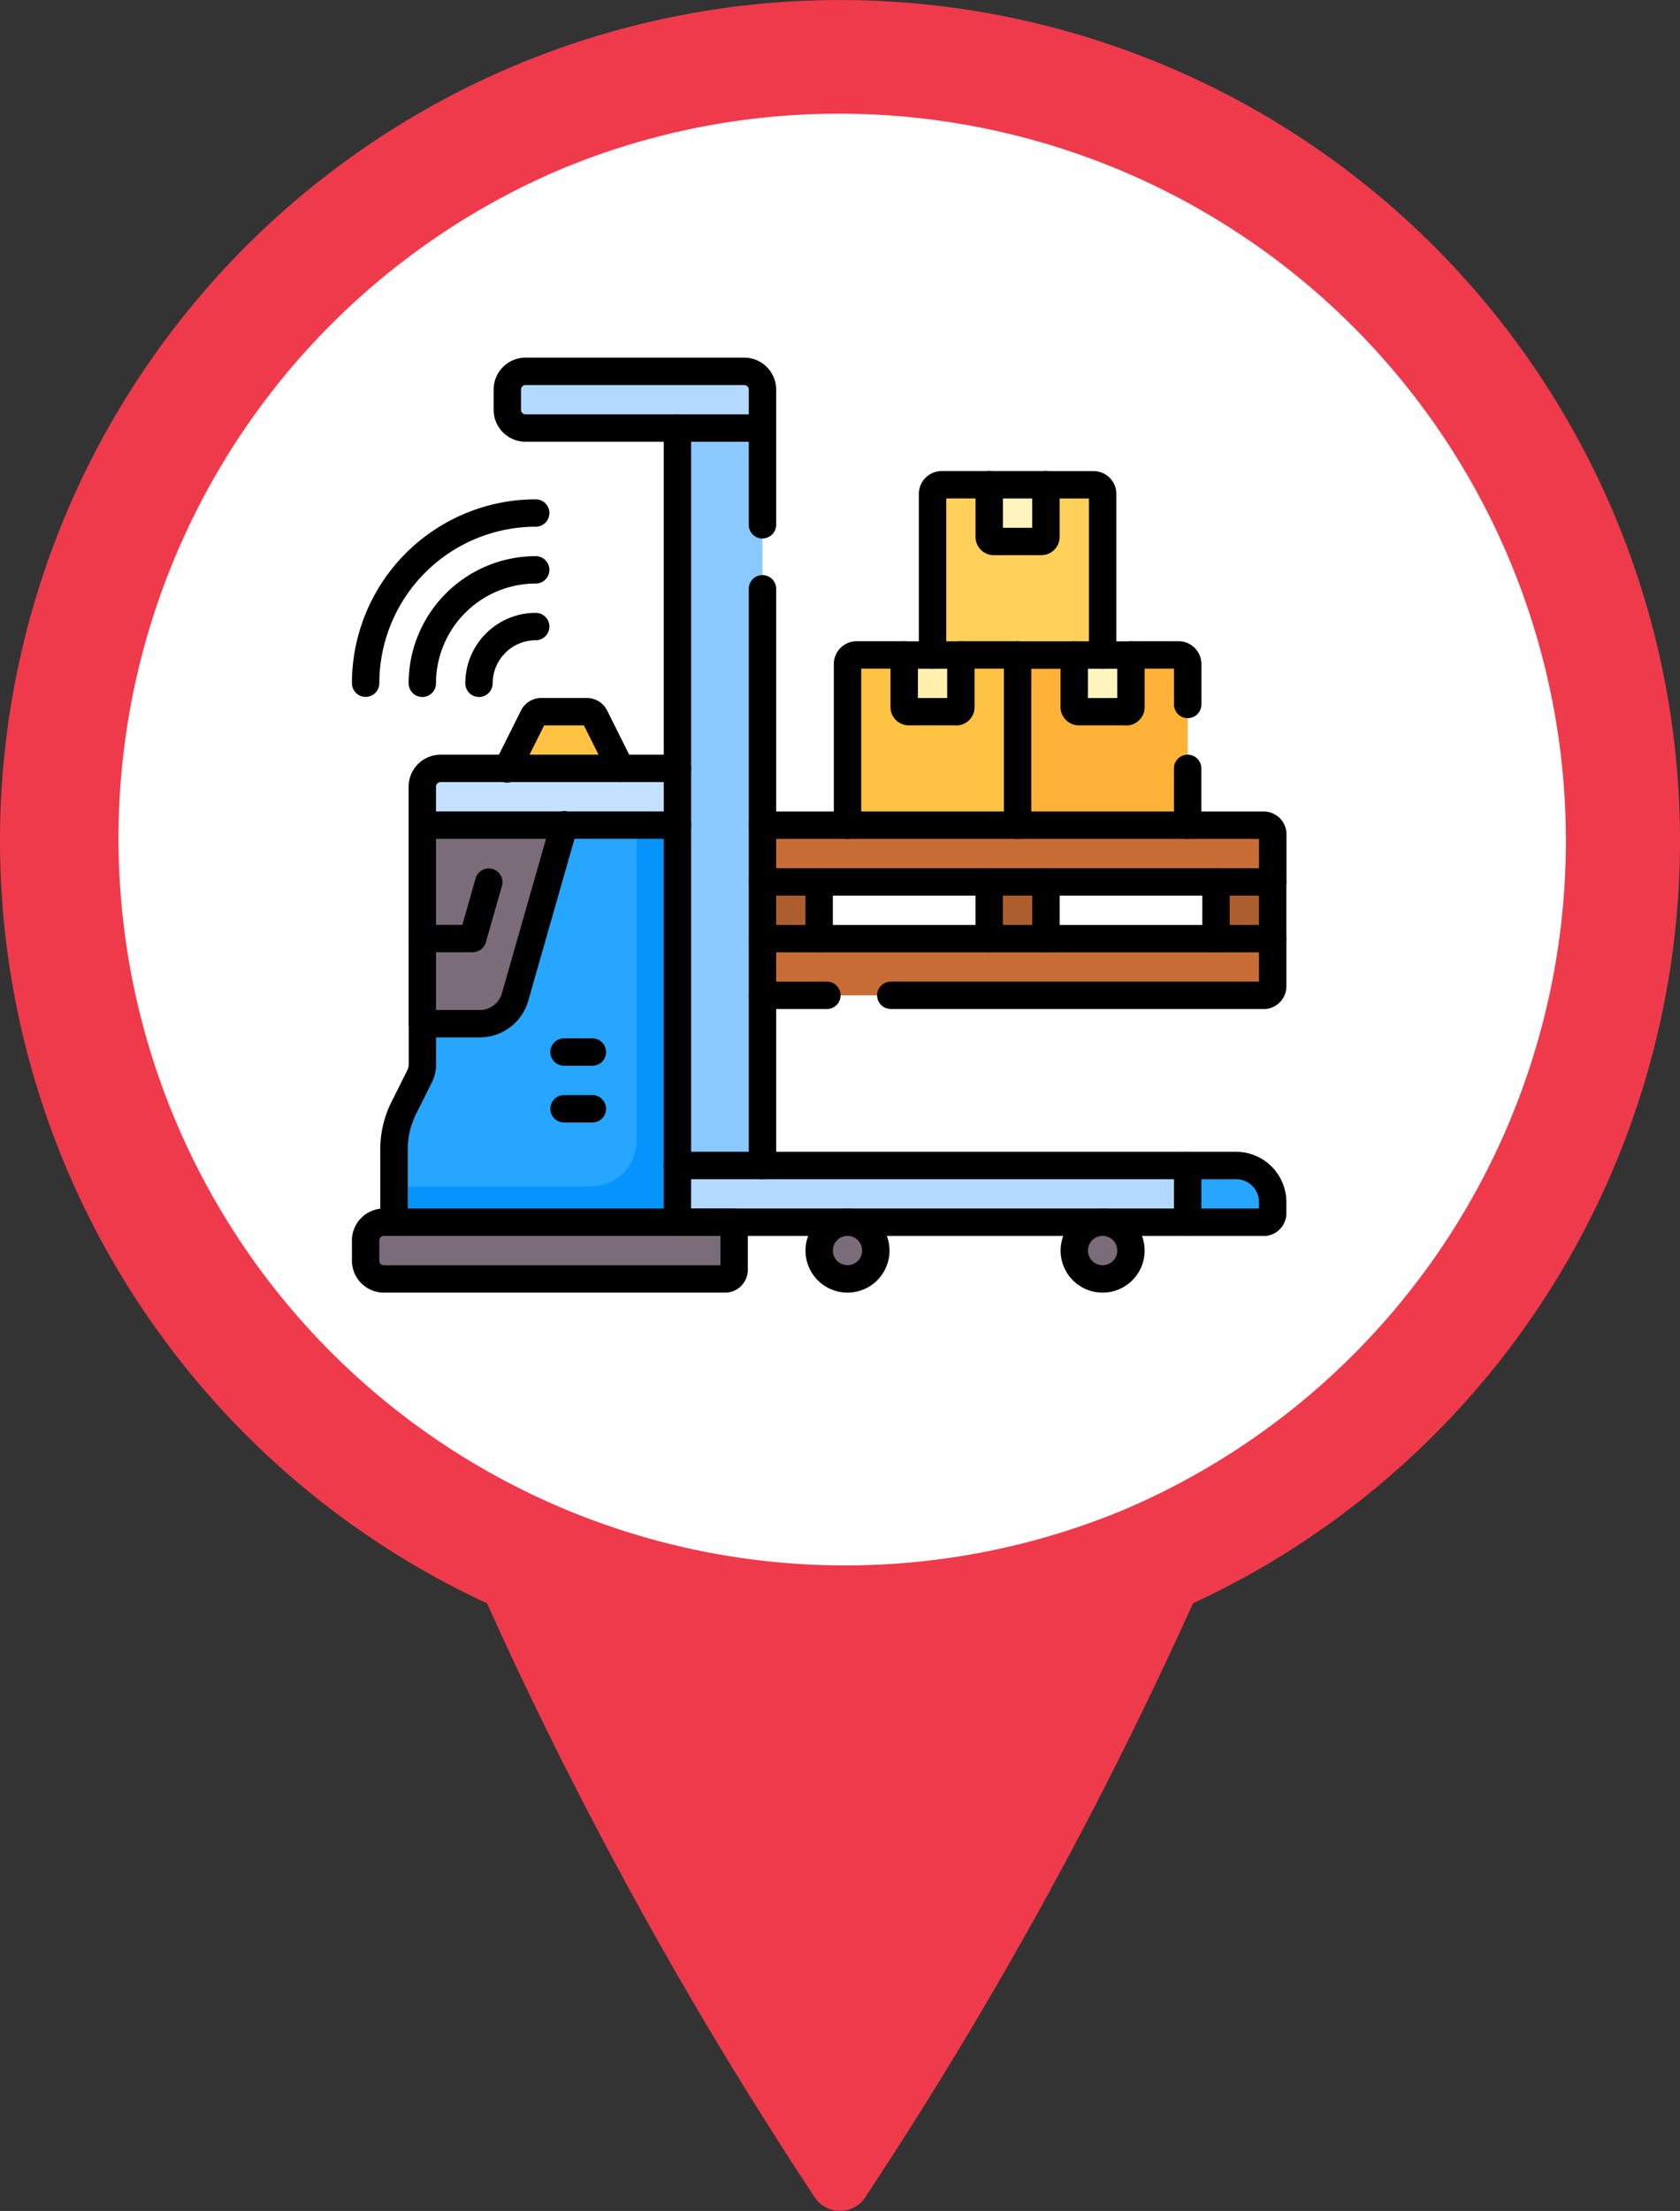 <svg xmlns="http://www.w3.org/2000/svg" xmlns:xlink="http://www.w3.org/1999/xlink" width="60" height="78.911" viewBox="0 0 60 78.911"><rect x="0" y="0" width="60" height="78.911" fill="#333333" stroke="none"/><defs><clipPath id="a"><rect width="60" height="78.911" transform="translate(0 0)" fill="none"/></clipPath></defs><g transform="translate(0 0.001)"><g transform="translate(0 -0.001)" clip-path="url(#a)"><path d="M196.532,309.835a38.735,38.735,0,0,0,3.361,13.972,151.021,151.021,0,0,0,12.88,23.9,1.085,1.085,0,0,0,1.877,0,151.016,151.016,0,0,0,12.88-23.9,38.76,38.76,0,0,0,3.384-13.972c.319-11.38-6.653-21.822-17.2-21.714-10.55-.108-17.5,10.334-17.18,21.714" transform="translate(-183.712 -269.34)" fill="#ef3a4c"/><path d="M59.1,87.067a27.878,27.878,0,1,1,10.887-2.2,27.794,27.794,0,0,1-10.887,2.2" transform="translate(-29.096 -29.096)" fill="#fff"/><path d="M30,4.057A25.95,25.95,0,0,1,40.1,53.9,25.95,25.95,0,0,1,19.9,6.094,25.776,25.776,0,0,1,30,4.057M30,0A30,30,0,1,0,60,30,30,30,0,0,0,30,0" transform="translate(0 0.001)" fill="#ef3a4c"/><path d="M517.023,271.494l-3.037,1.012-3.037-1.012v-5.748a.326.326,0,0,1,.326-.326h1.7l1.012,1.012L515,265.42h1.7a.326.326,0,0,1,.326.326v5.748Z" transform="translate(-477.644 -248.119)" fill="#ffd15b"/><path d="M471.443,365.694l-7.087-1.012v-5.748a.326.326,0,0,1,.326-.326h1.7l1.012,1.012,1.012-1.012h2.025Z" transform="translate(-434.088 -335.232)" fill="#ffc344"/><path d="M497.281,360.633h-1.7a.163.163,0,0,1-.163-.163v-1.862h2.025v1.862a.163.163,0,0,1-.163.163" transform="translate(-463.126 -335.233)" fill="#fff0ad"/><path d="M563.618,364.681l-3.037,1.012-3.037-1.012v-6.074h2.025l1.012,1.012,1.012-1.012h1.7a.326.326,0,0,1,.326.326Z" transform="translate(-521.202 -335.232)" fill="#feb237"/><path d="M590.469,360.633h-1.7a.163.163,0,0,1-.163-.163v-1.862h2.025v1.862a.163.163,0,0,1-.163.163" transform="translate(-550.24 -335.233)" fill="#fff3be"/><path d="M543.875,267.445h-1.7a.163.163,0,0,1-.163-.163V265.42h2.025v1.862a.163.163,0,0,1-.163.163" transform="translate(-506.683 -248.119)" fill="#fff3be"/><path d="M235.438,453.229l1.145-8.564-1.145.127-4.049.337v7.087Z" transform="translate(-216.306 -415.681)" fill="#7a6d79"/><path d="M222.063,436.812l-1.887,6.606a1.3,1.3,0,0,1-1.253.946h-2.054v1.445a.977.977,0,0,1-.1.437l-.565,1.13a3.26,3.26,0,0,0-.344,1.458v2.617l11.136,1.012v-16.2Z" transform="translate(-201.786 -407.827)" fill="#26a6fe"/><path d="M224.526,440.445v11.761a1.64,1.64,0,0,1-1.64,1.64h-7.03v1.3l10.97,1V440.189Z" transform="translate(-201.786 -411.496)" fill="#0593fc"/><path d="M405.268,470.363l-1.012,1.012-2.025-1.012v-2.025l2.025-1.012,1.012,1.012Z" transform="translate(-376.013 -436.864)" fill="#ac5e2e"/><path d="M544.038,470.363l-1.012,1.012-1.012-1.012v-2.025l1.012-1.012,1.012,1.012Z" transform="translate(-506.683 -436.864)" fill="#ac5e2e"/><path d="M668.288,470.363l-1.012,1.012-1.012-1.012v-2.025l1.012-1.012,1.012,1.012Z" transform="translate(-622.835 -436.864)" fill="#ac5e2e"/><path d="M421.467,453.82H403.244l-1.012-1.012,1.012-1.012h17.9a.326.326,0,0,1,.326.326Z" transform="translate(-376.014 -422.346)" fill="#c86d36"/><path d="M421.141,515.946h-17.9l-1.012-1.012,1.012-1.012h18.223v1.7a.326.326,0,0,1-.326.326" transform="translate(-376.014 -480.422)" fill="#c86d36"/><path d="M280.818,389.67H279.2a.326.326,0,0,0-.291.18l-.922,1.845,2.025,1.012,2.025-1.012-.922-1.845a.326.326,0,0,0-.291-.18" transform="translate(-259.862 -364.27)" fill="#ffc344"/><path d="M637.946,638.17h-1.733l-1.012.877,1.012,1.147h2.711a.326.326,0,0,0,.326-.326v-.4a1.3,1.3,0,0,0-1.3-1.3" transform="translate(-593.796 -596.572)" fill="#26a6fe"/><path d="M240.5,420.733H232.04a.652.652,0,0,0-.652.652v1.373H240.5l1.012-1.012Z" transform="translate(-216.306 -393.309)" fill="#c4e2ff"/><path d="M449.837,669.233a1.012,1.012,0,1,1-1.012,1.012,1.012,1.012,0,0,1,1.012-1.012" transform="translate(-419.57 -625.611)" fill="#7a6d79"/><path d="M589.618,669.233a1.012,1.012,0,1,1-1.012,1.012,1.012,1.012,0,0,1,1.012-1.012" transform="translate(-550.239 -625.611)" fill="#7a6d79"/><path d="M374.206,246.295l-1.012.805-2.025-.94V219.838l2.025-1.012,1.012,1.012Z" transform="translate(-346.975 -204.562)" fill="#8ac9fe"/><path d="M213.16,671.258H200.977a.652.652,0,0,1-.652-.652v-.721a.652.652,0,0,1,.652-.652h12.509v1.7a.326.326,0,0,1-.326.326" transform="translate(-187.267 -625.611)" fill="#7a6d79"/><rect width="18.223" height="2.025" transform="translate(24.194 41.598)" fill="#b3dafe"/><path d="M287.092,205.32h-8.459a.652.652,0,0,1-.652-.652v-.721a.652.652,0,0,1,.652-.652h7.808a.652.652,0,0,1,.652.652v1.373Z" transform="translate(-259.862 -190.044)" fill="#b3dafe"/><path d="M224.377,452.359a.489.489,0,0,1-.489-.489v-7.087a.489.489,0,0,1,.978,0v7.087a.489.489,0,0,1-.489.489" transform="translate(-209.294 -415.335)"/><path d="M659.252,478.359a.489.489,0,0,1-.489-.489v-2.025a.489.489,0,1,1,.978,0v2.025a.489.489,0,0,1-.489.489" transform="translate(-615.823 -444.372)"/><path d="M690.314,478.359a.489.489,0,0,1-.489-.489v-2.025a.489.489,0,1,1,.978,0v2.025a.489.489,0,0,1-.489.489" transform="translate(-644.861 -444.372)"/><path d="M521.495,352.085H519.47a.489.489,0,0,1,0-.978h2.025a.489.489,0,1,1,0,.978" transform="translate(-485.153 -328.221)"/><path d="M457.345,358.159a.489.489,0,0,1-.489-.489v-5.748a.816.816,0,0,1,.815-.815h1.7a.489.489,0,0,1,0,.978h-1.536v5.585a.489.489,0,0,1-.489.489" transform="translate(-427.077 -328.221)"/><path d="M490.27,354.11h-1.7a.653.653,0,0,1-.652-.652V351.6a.489.489,0,0,1,.489-.489h2.025a.489.489,0,0,1,.489.489v1.862a.653.653,0,0,1-.652.652m-1.373-.978h1.047v-1.047H488.9Z" transform="translate(-456.115 -328.222)"/><path d="M643.72,416.235a.489.489,0,0,1-.489-.489v-2.025a.489.489,0,0,1,.978,0v2.025a.489.489,0,0,1-.489.489" transform="translate(-601.304 -386.297)"/><path d="M614.683,353.853a.489.489,0,0,1-.489-.489v-1.279h-1.536a.489.489,0,0,1,0-.978h1.7a.816.816,0,0,1,.815.815v1.442a.489.489,0,0,1-.489.489m-.326-1.768h0Z" transform="translate(-572.266 -328.221)"/><path d="M550.533,358.159a.489.489,0,0,1-.489-.489V351.6a.489.489,0,0,1,.489-.489h2.025a.489.489,0,0,1,0,.978h-1.536v5.585a.489.489,0,0,1-.489.489" transform="translate(-514.191 -328.221)"/><path d="M583.458,354.11h-1.7a.653.653,0,0,1-.652-.652V351.6a.489.489,0,0,1,.489-.489h2.025a.489.489,0,0,1,.489.489v1.862a.653.653,0,0,1-.652.652m-1.373-.978h1.047v-1.047h-1.047Z" transform="translate(-543.229 -328.222)"/><path d="M568.089,264.972a.489.489,0,0,1-.489-.489V258.9h-1.536a.489.489,0,0,1,0-.978h1.7a.816.816,0,0,1,.815.815v5.748a.489.489,0,0,1-.489.489m-.326-6.074h0Z" transform="translate(-528.709 -241.108)"/><path d="M503.939,264.972a.489.489,0,0,1-.489-.489v-5.748a.816.816,0,0,1,.815-.815h1.7a.489.489,0,0,1,0,.978h-1.536v5.585a.489.489,0,0,1-.489.489" transform="translate(-470.634 -241.108)"/><path d="M536.864,260.923h-1.7a.653.653,0,0,1-.652-.652v-1.862a.489.489,0,0,1,.489-.489h2.025a.489.489,0,0,1,.489.489v1.862a.653.653,0,0,1-.652.652m-1.373-.978h1.047V258.9h-1.047Z" transform="translate(-499.672 -241.108)"/><path d="M428.974,447.3H410.752a.489.489,0,1,1,0-.978h17.734v-1.047H410.752a.489.489,0,1,1,0-.978h17.9a.816.816,0,0,1,.815.815v1.7a.489.489,0,0,1-.489.489m-.326-2.025h0Z" transform="translate(-383.521 -415.335)"/><path d="M413.053,538.461h-2.3a.489.489,0,1,1,0-.978h2.3a.489.489,0,1,1,0,.978" transform="translate(-383.521 -502.448)"/><path d="M428.648,509.422H415.335a.489.489,0,1,1,0-.978h13.151V507.4H410.752a.489.489,0,1,1,0-.978h18.223a.489.489,0,0,1,.489.489v1.7a.816.816,0,0,1-.815.815" transform="translate(-383.521 -473.41)"/><path d="M275.019,385.173a.489.489,0,0,1-.438-.27l-.877-1.755h-1.42l-.877,1.755a.489.489,0,1,1-.874-.437l.922-1.845a.81.81,0,0,1,.729-.45h1.622a.81.81,0,0,1,.729.45l.922,1.845a.489.489,0,0,1-.437.708" transform="translate(-252.85 -357.259)"/><path d="M646.431,633.673H643.72a.489.489,0,1,1,0-.978h2.548v-.232a.816.816,0,0,0-.815-.815H643.72a.489.489,0,1,1,0-.978h1.733a1.8,1.8,0,0,1,1.793,1.793v.4a.816.816,0,0,1-.815.815" transform="translate(-601.304 -589.562)"/><path d="M233.488,416.235h-9.111a.489.489,0,0,1-.489-.489v-1.373a1.142,1.142,0,0,1,1.141-1.141h8.459a.489.489,0,1,1,0,.978h-8.459a.163.163,0,0,0-.163.163v.884h8.622a.489.489,0,1,1,0,.978" transform="translate(-209.294 -386.297)"/><path d="M442.826,664.735a1.5,1.5,0,1,1,1.5-1.5,1.5,1.5,0,0,1-1.5,1.5m0-2.025a.523.523,0,1,0,.523.523.524.524,0,0,0-.523-.523" transform="translate(-412.558 -618.6)"/><path d="M582.607,664.735a1.5,1.5,0,1,1,1.5-1.5,1.5,1.5,0,0,1-1.5,1.5m0-2.025a.523.523,0,1,0,.523.523.524.524,0,0,0-.523-.523" transform="translate(-543.228 -618.6)"/><path d="M364.158,254.157a.489.489,0,0,1-.489-.489V227.347a.489.489,0,1,1,.978,0v26.321a.489.489,0,0,1-.489.489" transform="translate(-339.964 -212.071)"/><path d="M410.752,336.446a.489.489,0,0,1-.489-.489V315.374a.489.489,0,0,1,.978,0v20.584a.489.489,0,0,1-.489.489" transform="translate(-383.521 -294.36)"/><path d="M410.752,231.292a.489.489,0,0,1-.489-.489v-3.456a.489.489,0,1,1,.978,0V230.8a.489.489,0,0,1-.489.489" transform="translate(-383.521 -212.071)"/><path d="M206.149,664.735H193.966a1.142,1.142,0,0,1-1.141-1.141v-.721a1.142,1.142,0,0,1,1.141-1.141h12.509a.489.489,0,0,1,.489.489v1.7a.816.816,0,0,1-.815.815m-12.183-2.025a.163.163,0,0,0-.163.163v.721a.163.163,0,0,0,.163.163h12.02v-1.047Z" transform="translate(-180.256 -618.6)"/><path d="M382.38,633.672H364.158a.489.489,0,0,1-.489-.489v-2.025a.489.489,0,0,1,.489-.489H382.38a.489.489,0,0,1,.489.489v2.025a.489.489,0,0,1-.489.489m-17.734-.978h17.245v-1.047H364.647Z" transform="translate(-339.964 -589.561)"/><path d="M280.081,198.8h-8.46a1.142,1.142,0,0,1-1.141-1.141v-.721a1.142,1.142,0,0,1,1.141-1.141h7.808a1.142,1.142,0,0,1,1.141,1.141v1.373a.489.489,0,0,1-.489.489m-8.46-2.025a.163.163,0,0,0-.163.163v.721a.163.163,0,0,0,.163.163h7.971v-.884a.163.163,0,0,0-.163-.163Z" transform="translate(-252.85 -183.033)"/><path d="M303.045,600.585h-1.012a.489.489,0,1,1,0-.978h1.012a.489.489,0,1,1,0,.978" transform="translate(-281.889 -560.523)"/><path d="M303.045,569.523h-1.012a.489.489,0,1,1,0-.978h1.012a.489.489,0,1,1,0,.978" transform="translate(-281.889 -531.486)"/><path d="M224.377,309.541a.489.489,0,0,1-.489-.489,4.544,4.544,0,0,1,4.538-4.538.489.489,0,0,1,0,.978,3.565,3.565,0,0,0-3.561,3.561.489.489,0,0,1-.489.489" transform="translate(-209.294 -284.665)"/><path d="M255.439,338.579a.489.489,0,0,1-.489-.489,2.516,2.516,0,0,1,2.514-2.514.489.489,0,0,1,0,.978,1.538,1.538,0,0,0-1.536,1.536.489.489,0,0,1-.489.489" transform="translate(-238.332 -313.703)"/><path d="M208.845,459.444a.489.489,0,0,1-.489-.489v-2.617a3.767,3.767,0,0,1,.4-1.676l.565-1.13a.492.492,0,0,0,.052-.219v-1.445a.489.489,0,0,1,.489-.489h2.054a.818.818,0,0,0,.783-.591l1.755-6.141a.489.489,0,1,1,.94.269l-1.755,6.141a1.8,1.8,0,0,1-1.723,1.3h-1.565v.956a1.474,1.474,0,0,1-.155.656l-.565,1.13a2.785,2.785,0,0,0-.292,1.239v2.617a.489.489,0,0,1-.489.489" transform="translate(-194.775 -415.332)"/><path d="M226.176,478.357h-1.8a.489.489,0,1,1,0-.978h1.43l.477-1.67a.489.489,0,0,1,.94.269L226.646,478a.489.489,0,0,1-.47.355" transform="translate(-209.294 -444.37)"/><path d="M193.314,280.5a.489.489,0,0,1-.489-.489,6.57,6.57,0,0,1,6.563-6.563.489.489,0,1,1,0,.978,5.592,5.592,0,0,0-5.585,5.585.489.489,0,0,1-.489.489" transform="translate(-180.256 -255.627)"/><path d="M441.814,478.359a.489.489,0,0,1-.489-.489v-2.025a.489.489,0,1,1,.978,0v2.025a.489.489,0,0,1-.489.489" transform="translate(-412.558 -444.372)"/><path d="M566.064,478.359a.489.489,0,0,1-.489-.489v-2.025a.489.489,0,1,1,.978,0v2.025a.489.489,0,0,1-.489.489" transform="translate(-528.709 -444.372)"/><path d="M535,478.359a.489.489,0,0,1-.489-.489v-2.025a.489.489,0,1,1,.978,0v2.025a.489.489,0,0,1-.489.489" transform="translate(-499.672 -444.372)"/></g></g></svg>